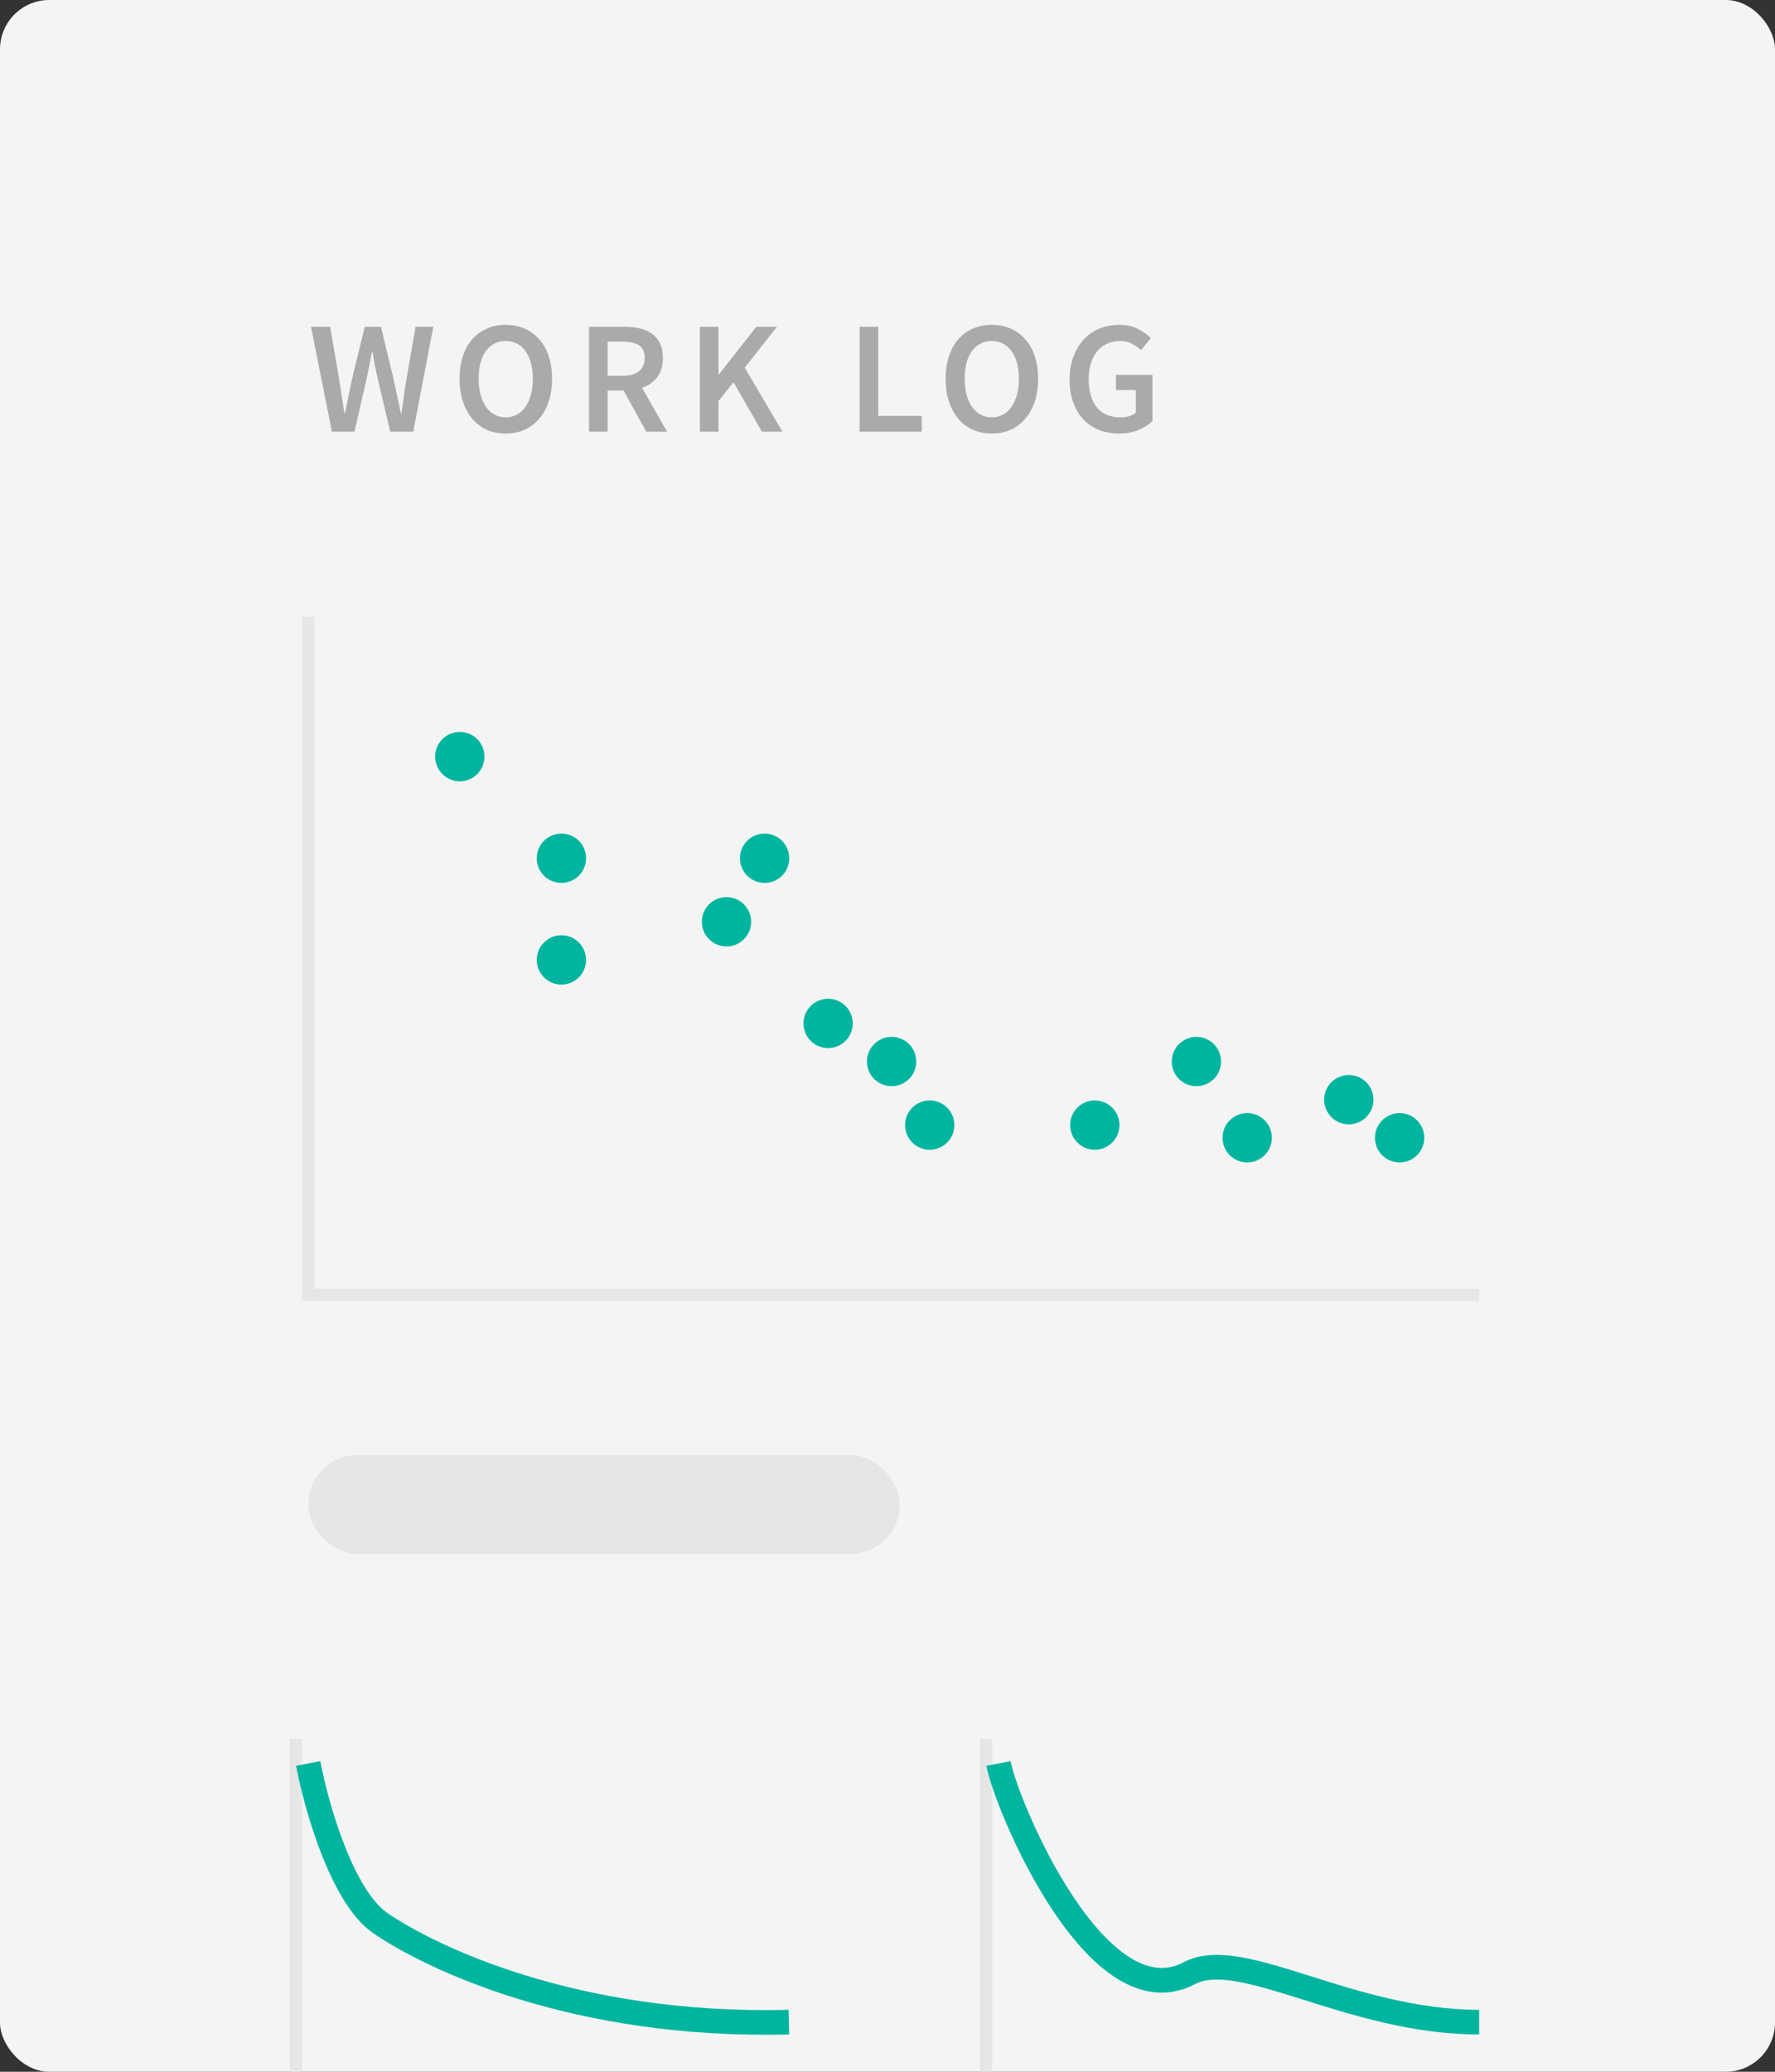 <svg width="144" height="168" viewBox="0 0 144 168" fill="none" xmlns="http://www.w3.org/2000/svg">
<rect x="0" y="0" width="144" height="168" fill="#333333" stroke="none"/>
<rect width="144" height="168" rx="4" fill="#F4F4F4"/>
<rect x="25" y="118" width="48" height="8" rx="4" fill="#E6E6E6"/>
<path d="M25 50V105H120" stroke="#E6E6E6"/>
<circle r="2" transform="matrix(1 0 0 -1 37.303 61.353)" fill="#00B5A0"/>
<circle r="2" transform="matrix(1 0 0 -1 45.545 77.84)" fill="#00B5A0"/>
<circle r="2" transform="matrix(1 0 0 -1 45.545 69.596)" fill="#00B5A0"/>
<circle r="2" transform="matrix(1 0 0 -1 62.03 69.596)" fill="#00B5A0"/>
<circle r="2" transform="matrix(1 0 0 -1 58.939 74.748)" fill="#00B5A0"/>
<circle r="2" transform="matrix(1 0 0 -1 67.182 82.99)" fill="#00B5A0"/>
<circle r="2" transform="matrix(1 0 0 -1 75.424 91.234)" fill="#00B5A0"/>
<circle r="2" transform="matrix(1 0 0 -1 72.333 86.08)" fill="#00B5A0"/>
<circle r="2" transform="matrix(1 0 0 -1 97.06 86.08)" fill="#00B5A0"/>
<circle r="2" transform="matrix(1 0 0 -1 88.818 91.234)" fill="#00B5A0"/>
<circle r="2" transform="matrix(1 0 0 -1 113.545 92.262)" fill="#00B5A0"/>
<circle r="2" transform="matrix(1 0 0 -1 109.424 89.172)" fill="#00B5A0"/>
<circle r="2" transform="matrix(1 0 0 -1 101.182 92.262)" fill="#00B5A0"/>
<path d="M24 141V168" stroke="#E6E6E6"/>
<path d="M25 143C25.65 146.422 27.73 153.8 30.85 155.942C34.75 158.62 46.45 164.422 64 163.976" stroke="#00B5A0" stroke-width="2"/>
<path d="M80 141V168" stroke="#E6E6E6"/>
<path d="M81 143.001C81.65 146.422 89 163.977 96.5 160.001C100.68 157.786 109.5 163.975 120 163.977" stroke="#00B5A0" stroke-width="2"/>
<path d="M26.924 35L25.234 26.498H26.781L27.522 30.788C27.591 31.247 27.661 31.702 27.73 32.153C27.799 32.604 27.869 33.054 27.938 33.505H27.99C28.085 33.054 28.176 32.604 28.263 32.153C28.358 31.694 28.454 31.239 28.549 30.788L29.589 26.498H30.902L31.942 30.788C32.037 31.23 32.133 31.681 32.228 32.14C32.323 32.591 32.419 33.046 32.514 33.505H32.566C32.635 33.046 32.7 32.591 32.761 32.14C32.83 31.689 32.9 31.239 32.969 30.788L33.71 26.498H35.153L33.528 35H31.656L30.603 30.528C30.534 30.199 30.464 29.874 30.395 29.553C30.334 29.224 30.278 28.894 30.226 28.565H30.174C30.113 28.894 30.048 29.224 29.979 29.553C29.918 29.874 29.853 30.199 29.784 30.528L28.757 35H26.924ZM41.028 35.156C40.473 35.156 39.966 35.056 39.507 34.857C39.047 34.649 38.653 34.354 38.324 33.973C37.994 33.583 37.739 33.115 37.557 32.569C37.375 32.023 37.284 31.403 37.284 30.71C37.284 30.025 37.375 29.414 37.557 28.877C37.739 28.331 37.994 27.872 38.324 27.499C38.653 27.126 39.047 26.84 39.507 26.641C39.966 26.442 40.473 26.342 41.028 26.342C41.582 26.342 42.089 26.442 42.549 26.641C43.008 26.84 43.402 27.126 43.732 27.499C44.07 27.872 44.33 28.331 44.512 28.877C44.694 29.414 44.785 30.025 44.785 30.71C44.785 31.403 44.694 32.023 44.512 32.569C44.33 33.115 44.07 33.583 43.732 33.973C43.402 34.354 43.008 34.649 42.549 34.857C42.089 35.056 41.582 35.156 41.028 35.156ZM41.028 33.843C41.366 33.843 41.669 33.769 41.938 33.622C42.206 33.475 42.436 33.267 42.627 32.998C42.817 32.721 42.965 32.391 43.069 32.01C43.173 31.62 43.225 31.187 43.225 30.71C43.225 29.757 43.025 29.011 42.627 28.474C42.237 27.928 41.704 27.655 41.028 27.655C40.352 27.655 39.814 27.928 39.416 28.474C39.026 29.011 38.831 29.757 38.831 30.71C38.831 31.187 38.883 31.62 38.987 32.01C39.091 32.391 39.238 32.721 39.429 32.998C39.619 33.267 39.849 33.475 40.118 33.622C40.386 33.769 40.69 33.843 41.028 33.843ZM47.785 35V26.498H50.658C51.1 26.498 51.512 26.541 51.893 26.628C52.275 26.715 52.604 26.858 52.881 27.057C53.159 27.248 53.375 27.503 53.531 27.824C53.696 28.145 53.778 28.543 53.778 29.02C53.778 29.67 53.622 30.194 53.31 30.593C53.007 30.992 52.6 31.278 52.088 31.451L54.116 35H52.426L50.593 31.672H49.293V35H47.785ZM49.293 30.476H50.502C51.083 30.476 51.525 30.355 51.828 30.112C52.14 29.869 52.296 29.505 52.296 29.02C52.296 28.526 52.14 28.184 51.828 27.993C51.525 27.802 51.083 27.707 50.502 27.707H49.293V30.476ZM56.779 35V26.498H58.287V30.359H58.326L61.355 26.498H63.032L60.419 29.813L63.474 35H61.81L59.509 30.996L58.287 32.517V35H56.779ZM69.738 35V26.498H71.246V33.726H74.782V35H69.738ZM80.459 35.156C79.905 35.156 79.398 35.056 78.938 34.857C78.479 34.649 78.085 34.354 77.755 33.973C77.426 33.583 77.17 33.115 76.988 32.569C76.806 32.023 76.715 31.403 76.715 30.71C76.715 30.025 76.806 29.414 76.988 28.877C77.17 28.331 77.426 27.872 77.755 27.499C78.085 27.126 78.479 26.84 78.938 26.641C79.398 26.442 79.905 26.342 80.459 26.342C81.014 26.342 81.521 26.442 81.98 26.641C82.44 26.84 82.834 27.126 83.163 27.499C83.501 27.872 83.761 28.331 83.943 28.877C84.125 29.414 84.216 30.025 84.216 30.71C84.216 31.403 84.125 32.023 83.943 32.569C83.761 33.115 83.501 33.583 83.163 33.973C82.834 34.354 82.44 34.649 81.98 34.857C81.521 35.056 81.014 35.156 80.459 35.156ZM80.459 33.843C80.797 33.843 81.101 33.769 81.369 33.622C81.638 33.475 81.868 33.267 82.058 32.998C82.249 32.721 82.396 32.391 82.5 32.01C82.604 31.62 82.656 31.187 82.656 30.71C82.656 29.757 82.457 29.011 82.058 28.474C81.668 27.928 81.135 27.655 80.459 27.655C79.783 27.655 79.246 27.928 78.847 28.474C78.457 29.011 78.262 29.757 78.262 30.71C78.262 31.187 78.314 31.62 78.418 32.01C78.522 32.391 78.67 32.721 78.86 32.998C79.051 33.267 79.281 33.475 79.549 33.622C79.818 33.769 80.121 33.843 80.459 33.843ZM90.779 35.156C90.207 35.156 89.674 35.061 89.18 34.87C88.695 34.679 88.27 34.398 87.906 34.025C87.551 33.652 87.273 33.193 87.074 32.647C86.875 32.101 86.775 31.477 86.775 30.775C86.775 30.082 86.879 29.462 87.087 28.916C87.295 28.361 87.577 27.893 87.932 27.512C88.296 27.131 88.721 26.84 89.206 26.641C89.7 26.442 90.229 26.342 90.792 26.342C91.399 26.342 91.91 26.455 92.326 26.68C92.751 26.897 93.097 27.144 93.366 27.421L92.56 28.396C92.343 28.188 92.101 28.015 91.832 27.876C91.572 27.729 91.243 27.655 90.844 27.655C90.463 27.655 90.116 27.729 89.804 27.876C89.501 28.015 89.236 28.218 89.011 28.487C88.794 28.747 88.625 29.068 88.504 29.449C88.383 29.83 88.322 30.259 88.322 30.736C88.322 31.707 88.539 32.469 88.972 33.024C89.414 33.57 90.064 33.843 90.922 33.843C91.165 33.843 91.394 33.813 91.611 33.752C91.828 33.683 92.005 33.587 92.144 33.466V31.633H90.532V30.398H93.496V34.142C93.21 34.428 92.829 34.671 92.352 34.87C91.884 35.061 91.36 35.156 90.779 35.156Z" fill="#AAAAAA"/>
</svg>
